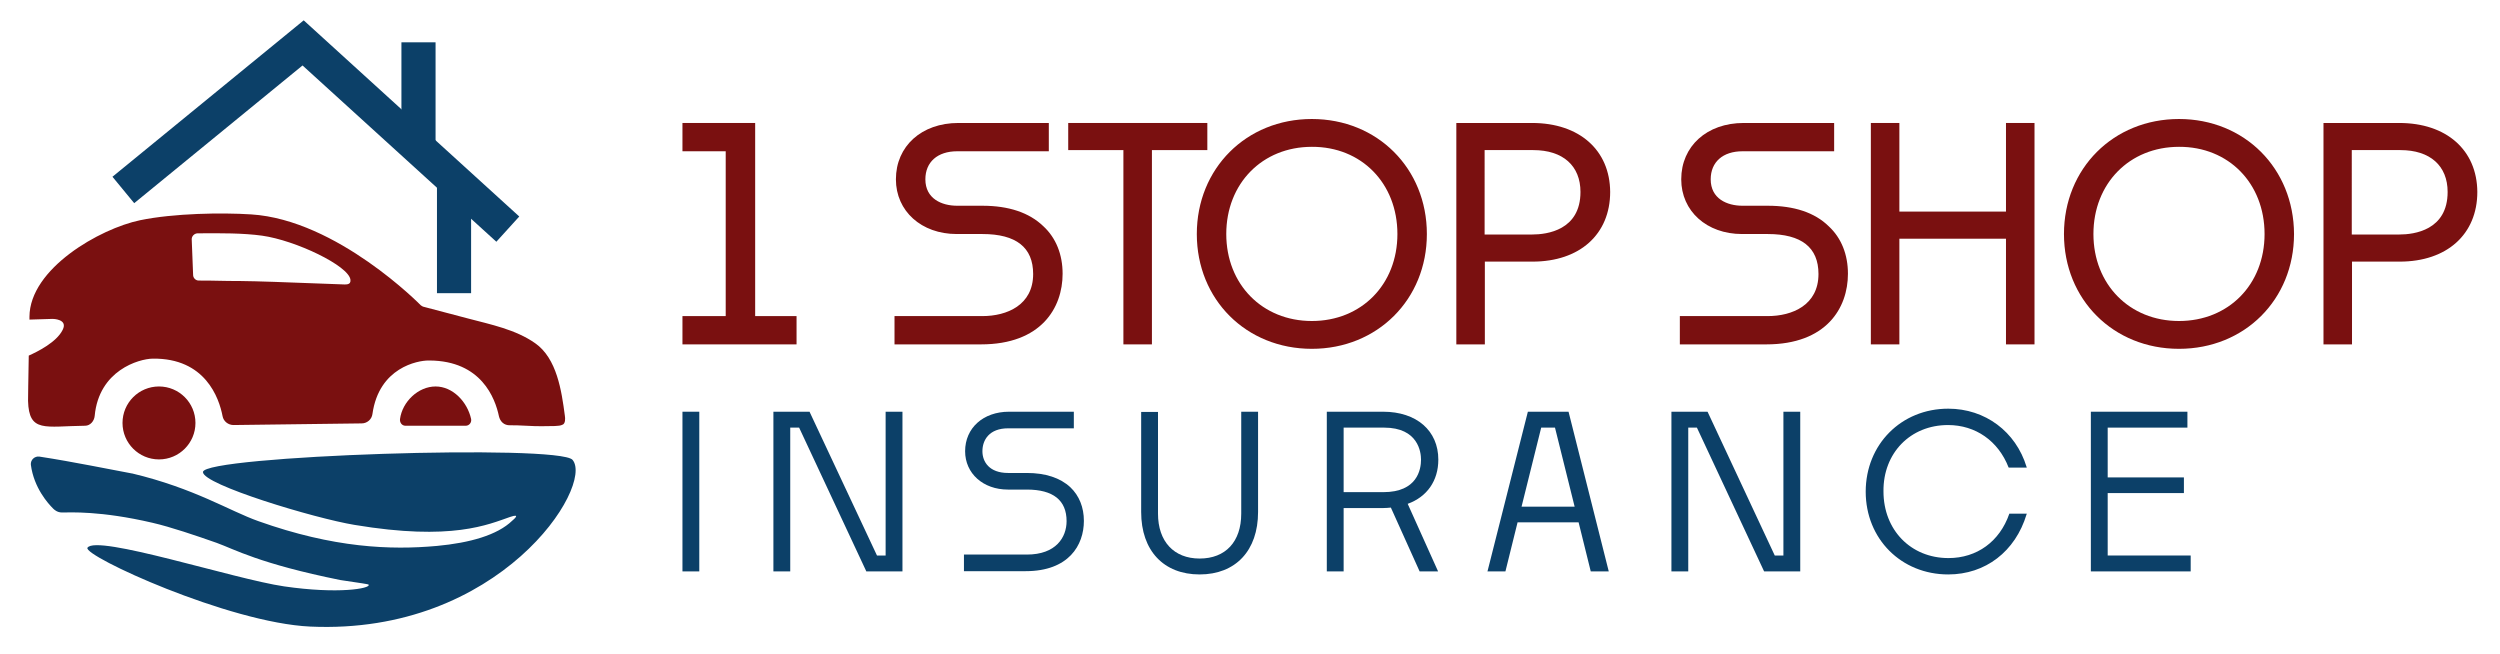 <svg xmlns="http://www.w3.org/2000/svg" xmlns:xlink="http://www.w3.org/1999/xlink" x="0px" y="0px" viewBox="0 0 1069.3 279.9" style="enable-background:new 0 0 1069.3 279.9;" xml:space="preserve"><style type="text/css">	.st0{fill:none;stroke:#0C4068;stroke-width:32;stroke-miterlimit:10;}	.st1{fill:#7A1010;}	.st2{fill:#FFFFFF;}	.st3{fill:#0C4068;}	.st4{fill:none;stroke:#0C4068;stroke-width:30;stroke-miterlimit:10;}	.st5{fill:none;stroke:#0C4068;stroke-width:29;stroke-miterlimit:10;}	.st6{stroke:#FFFFFF;stroke-width:2;stroke-miterlimit:10;}	.st7{fill:#0C4068;stroke:#0C4068;stroke-width:2;stroke-miterlimit:10;}</style><g id="Layer_1"></g><g id="Layer_2">	<g>		<g>			<rect x="291.9" y="176.1" class="st3" width="7.2" height="68.3"></rect>			<polygon class="st3" points="378.8,237.6 375.1,237.6 346.3,176.2 346.3,176.1 330.8,176.1 330.8,244.4 338,244.4 338,182.9     341.8,182.9 370.5,244.3 370.5,244.4 386,244.4 386,176.1 378.8,176.1    "></polygon>			<path class="st3" d="M439.2,202.3h-8c-8.1,0-11-4.8-11-9.3c0-4.8,2.9-9.8,11-9.8h28.1v-7.1h-27.7c-11.1,0-18.8,7-18.8,16.9    c0,9.5,7.7,16.4,18.3,16.4h8.1c11.3,0,17,4.6,17,13.5c0,6.9-4.5,14.3-17,14.3h-26.9v7.1h26.4c18.4,0,24.9-11.1,24.9-21.5    c0-5.8-2-10.8-5.8-14.4C453.5,204.4,447.2,202.3,439.2,202.3z"></path>			<path class="st3" d="M530.9,219.7c0,12-6.7,19.2-17.8,19.2c-11,0-17.8-7.3-17.8-19.2v-43.5h-7.2V219c0,16.5,9.6,26.7,25,26.7    c15.4,0,25-10.2,25-26.7v-42.9h-7.2V219.7z"></path>			<path class="st3" d="M615.2,196.6c0-12.4-9.3-20.5-23.6-20.5h-24.1v68.3h7.2v-27.1h17c1.1,0,2.2-0.1,3.2-0.2l12.3,27.3h7.9    l-13-28.9C610.4,212.5,615.2,205.6,615.2,196.6z M607.8,196.6c0,4.2-1.6,13.9-16.1,13.9h-17v-27.6H592    C606.6,182.9,607.8,193.4,607.8,196.6z"></path>			<path class="st3" d="M653.5,176.1l-17.2,68l-0.1,0.3h7.7l5.2-21h26.1l5.2,21h7.7l-17.2-68.3H653.5z M665.1,182.9l8.4,33.8h-22.7    l8.4-33.8H665.1z"></path>			<polygon class="st3" points="762.8,237.6 759.1,237.6 730.4,176.2 730.3,176.1 714.9,176.1 714.9,244.4 722.1,244.4 722.1,182.9     725.8,182.9 754.5,244.3 754.6,244.4 770,244.4 770,176.1 762.8,176.1    "></polygon>			<path class="st3" d="M833.2,181.8c11.8,0,21.5,6.8,25.9,18.1l0.1,0.1h7.7l-0.1-0.3c-4.6-15.1-17.7-24.9-33.5-24.9    c-20.1,0-35.3,15.3-35.3,35.5c0,20.2,15.2,35.4,35.3,35.4c15.9,0,28.7-9.8,33.5-25.7l0.1-0.3h-7.5l0,0.1    c-4.1,11.8-13.8,18.9-26,18.9c-16.1,0-27.8-12-27.8-28.5C805.4,193.8,817.1,181.8,833.2,181.8z"></path>			<polygon class="st3" points="901.5,237.6 901.5,210.9 934.1,210.9 934.1,204.2 901.5,204.2 901.5,182.9 935.6,182.9 935.6,176.1     894.3,176.1 894.3,244.4 937,244.4 937,237.6    "></polygon>		</g>		<g>			<polygon class="st1" points="323,52.6 291.9,52.6 291.9,64.7 310.4,64.7 310.4,135.2 291.9,135.2 291.9,147.3 340.7,147.3     340.7,135.2 323,135.2    "></polygon>			<path class="st1" d="M420.2,88h-10.8c-6.6,0-13.6-3-13.6-11.3c0-7.4,5.2-12,13.6-12h39.2V52.6h-38.7c-15.7,0-26.7,9.9-26.7,24.1    c0,13.6,10.9,23.4,26,23.4h11c14.4,0,21.7,5.7,21.7,17.1c0,13.3-11.2,18-21.7,18h-37.6v12.1h37c25.7,0,34.9-15.6,34.9-30.2    c0-8.2-2.8-15.3-8.2-20.3C440.2,90.9,431.4,88,420.2,88z"></path>			<polygon class="st1" points="516.4,52.6 456.9,52.6 456.9,64.2 480.5,64.2 480.5,147.3 492.7,147.3 492.7,64.2 516.4,64.2    "></polygon>			<path class="st1" d="M561.1,50.9c-28,0-49.2,21.1-49.2,49.2c0,28,21.1,49.1,49.2,49.1c28,0,49.2-21.1,49.2-49.1    C610.3,72,589.1,50.9,561.1,50.9z M597.7,100.1c0,21.6-15.4,37.2-36.6,37.2c-21.2,0-36.6-15.7-36.6-37.2    c0-21.6,15.4-37.3,36.6-37.3C582.3,62.7,597.7,78.4,597.7,100.1z"></path>			<path class="st1" d="M655.3,52.6h-32.4v94.7h12.2v-35.4h20.4c20.2,0,33.2-11.7,33.2-29.8C688.6,64.2,675.5,52.6,655.3,52.6z     M676,82.1c0,16.4-14.4,18.2-20.6,18.2h-20.4V64.2h20.8C668.5,64.2,676,70.9,676,82.1z"></path>			<path class="st1" d="M756.1,88h-10.8c-6.6,0-13.6-3-13.6-11.3c0-7.4,5.2-12,13.6-12h39.2V52.6h-38.7c-15.7,0-26.7,9.9-26.7,24.1    c0,13.6,10.9,23.4,26,23.4h11c14.4,0,21.7,5.7,21.7,17.1c0,13.3-11.2,18-21.7,18h-37.6v12.1h37c25.7,0,34.9-15.6,34.9-30.2    c0-8.2-2.8-15.3-8.2-20.3C776.2,90.9,767.4,88,756.1,88z"></path>			<polygon class="st1" points="858,90.5 812.4,90.5 812.4,52.6 800.2,52.6 800.2,147.3 812.4,147.3 812.4,102.1 858,102.1     858,147.3 870.2,147.3 870.2,52.6 858,52.6    "></polygon>			<path class="st1" d="M932,50.9c-28,0-49.2,21.1-49.2,49.2c0,28,21.1,49.1,49.2,49.1s49.2-21.1,49.2-49.1    C981.1,72,960,50.9,932,50.9z M968.6,100.1c0,21.6-15.4,37.2-36.6,37.2c-21.2,0-36.6-15.7-36.6-37.2c0-21.6,15.4-37.3,36.6-37.3    C953.2,62.7,968.6,78.4,968.6,100.1z"></path>			<path class="st1" d="M1026.2,52.6h-32.4v94.7h12.2v-35.4h20.4c20.2,0,33.2-11.7,33.2-29.8C1059.5,64.2,1046.4,52.6,1026.2,52.6z     M1046.9,82.1c0,16.4-14.4,18.2-20.6,18.2h-20.4V64.2h20.8C1039.4,64.2,1046.9,70.9,1046.9,82.1z"></path>		</g>	</g>	<g>		<g>			<polygon class="st3" points="212.3,103.4 129.4,28 57.4,86.9 48.1,75.6 129.9,8.7 222.1,92.6    "></polygon>			<rect x="171.7" y="18.1" class="st3" width="14.6" height="42.2"></rect>			<rect x="186.9" y="74.8" class="st3" width="14.6" height="50.6"></rect>		</g>		<path class="st1" d="M241.6,177.8c-1.4-10.6-3.4-24.5-12.7-31c-8.4-5.9-19-8-28.8-10.6c-6.2-1.6-12.4-3.3-18.6-4.9   c-0.6-0.1-1.1-0.4-1.5-0.7c0,0-35.8-36.6-72.6-38.9c-12.5-0.8-33-0.5-47.5,2.5c-17.2,3.6-47.2,20.7-47.3,41.3c0,0,0,0.5,0,1.2   l9.9-0.3c0,0,6.7,0,4.3,4.7c-2.6,5.3-10.9,9.4-14.5,11c-0.2,9.4-0.3,19.4-0.3,19.4c0.4,13.7,7.2,10.8,24.4,10.6   c2.2,0,3.9-2,4.1-4.2c1.8-19.5,18.9-24.4,24.8-24.5c22.5-0.3,28.4,16.8,29.9,24.6c0.4,2.2,2.4,3.8,4.7,3.8l54.8-0.7   c2.3,0,4.3-1.7,4.6-4c2.8-20,19.5-22.9,23.9-22.9c0.2,0,0.3,0,0.5,0c22.2,0.1,28.1,16.2,29.7,23.8c0.5,2.2,2.1,4,4.8,3.9   c3.3-0.1,10.3,0.5,13.5,0.4c4.6-0.1,7.4,0.1,8.8-0.6C241.9,181.3,241.8,178.9,241.6,177.8z M145.5,121.6   c-26.5-1-34.6-1.3-42.6-1.4c-8.4,0-9.6-0.2-17.9-0.2c-1.3,0-2.4-1.1-2.4-2.4L82,102.3c0-1.3,1.1-2.4,2.4-2.5   c10-0.1,19.8-0.1,27.7,1c14.3,2,37.2,12.9,37.8,18.9C150.1,122,148.1,121.7,145.5,121.6z"></path>		<circle class="st1" cx="68" cy="180.9" r="15.6"></circle>		<path class="st1" d="M199.2,182.1c1.5,0,2.6-1.4,2.3-2.9c-1.6-7.3-7.8-13.9-15.2-13.9c-7.4,0-14.2,6.5-15.2,13.9   c-0.2,1.5,0.8,2.9,2.3,2.9H199.2z"></path>		<path class="st3" d="M86.8,201.9C86.8,201.9,86.7,201.9,86.8,201.9c0,5.4,47.8,19.8,64.8,22.6c41.8,7,57.3-0.2,66.6-3.4   c4.7-1.6,1.6,1,0.9,1.6c-6.4,6.2-18.2,9.5-32.2,10.8c-19.8,1.8-44.1,0.9-76.4-10.6c-12.2-4.3-27.2-14-54-20.4c0,0-0.1,0-0.1,0   c-9.8-1.8-24.6-4.9-39.5-7.2c-2.1-0.3-3.9,1.4-3.7,3.5h0c1.3,9.9,7.4,16.6,9.5,18.7c0.4,0.4,1.7,1.7,3.8,1.7   c3.5,0,16.4-0.8,38.7,4.4c7.8,1.8,18.7,5.5,27.5,8.6c7.5,2.7,18.2,8.9,52.9,15.9c9.2,1.4,11.9,1.7,12.1,2   c0.8,1.6-12.9,4.1-36.2,0.7c-21.3-3.1-80.4-22.4-84.1-16.5c-1.8,3.5,60.4,32.1,95.3,33.7c81.2,3.7,121.5-60.2,112.2-71.3   C239.2,189.9,87.1,194.9,86.8,201.9z"></path>	</g></g></svg>